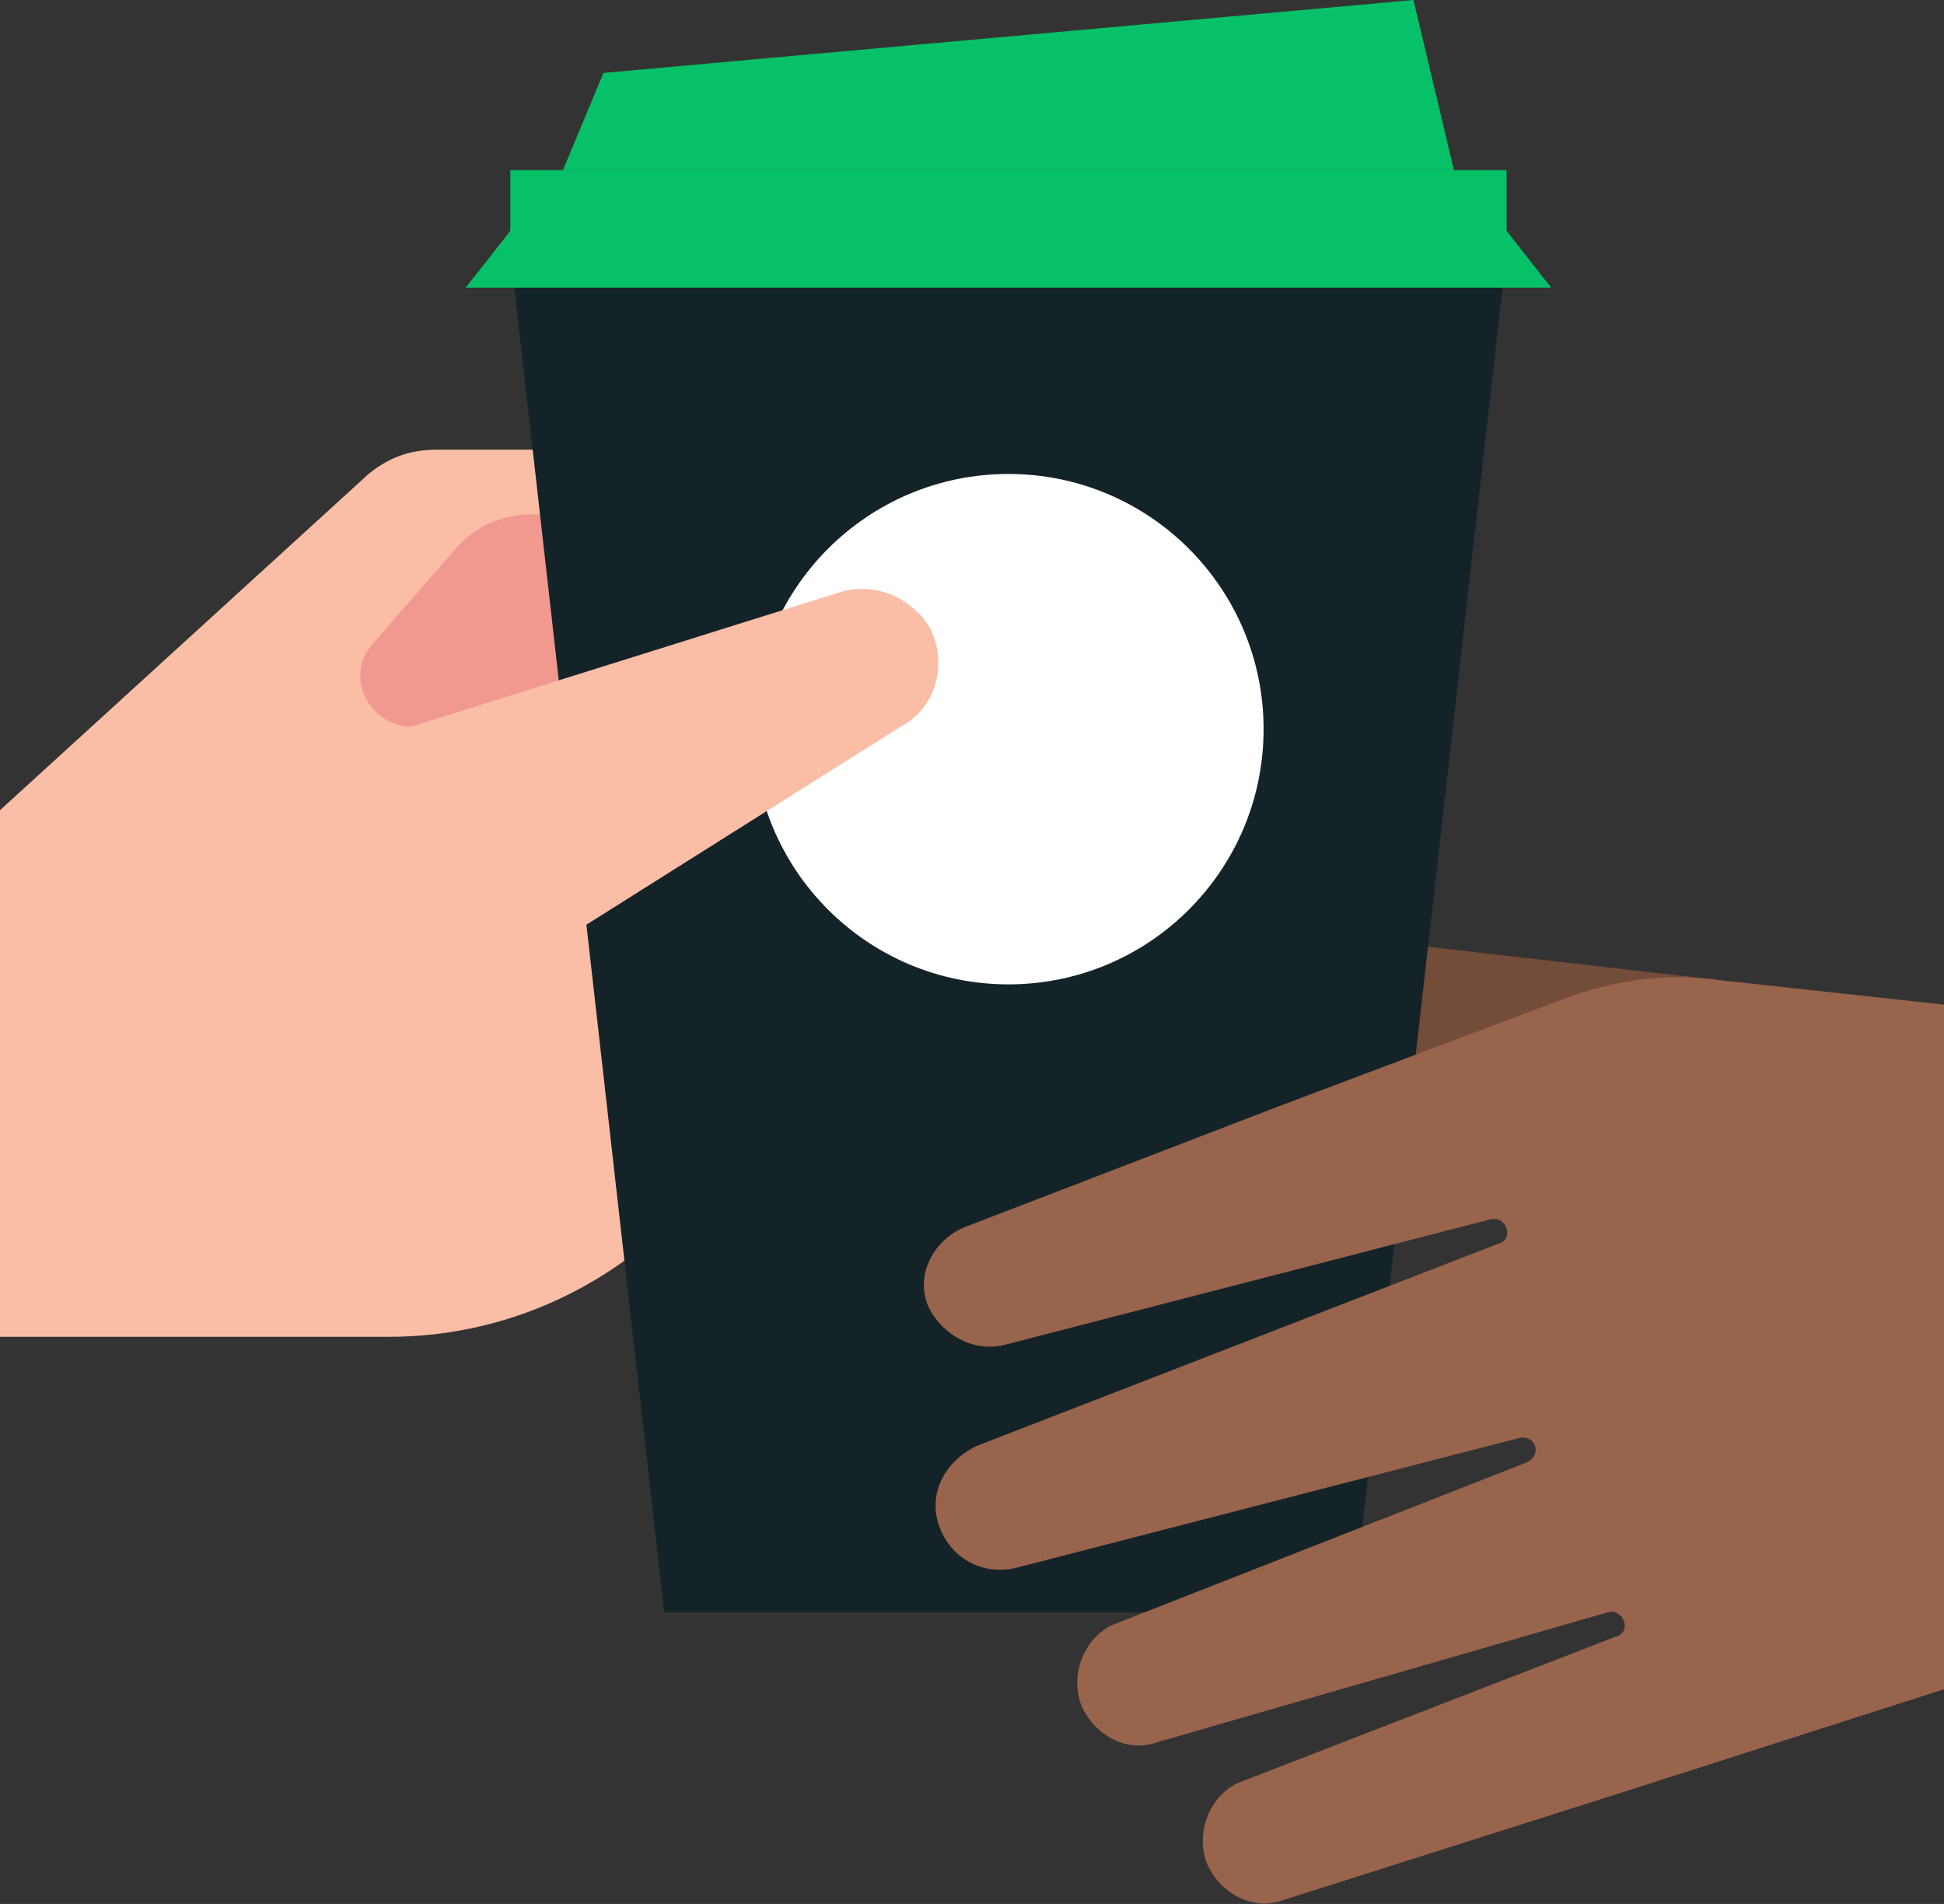 <svg width="48" height="47" viewBox="0 0 48 47" fill="none" xmlns="http://www.w3.org/2000/svg">
<rect x="0" y="0" width="48" height="47" fill="#333333" stroke="none"/>
<path d="M19.6 18.8V23C19.6 28.5 15.1 33 9.6 33H0V20L9.1 11.7C9.6 11.3 10.1 11.1 10.8 11.1H17.4V18.9H19.6V18.8Z" fill="#FABDA5"/>
<path d="M11.2 13.6L9.2 15.9C8.4 16.8 9.3 18.2 10.5 17.9L15.3 16.4L14 12.7H13.1C12.4 12.7 11.7 13 11.2 13.6Z" fill="#F1998E"/>
<path d="M38.7 30.5L42.5 24.2L28.5 22.6C27.7 22.5 26.9 23 26.6 23.7C26.2 24.6 26.7 25.7 27.6 26L38.7 30.5Z" fill="#744C3A"/>
<path d="M33.4 39.8H16.4L12.7 7.1H37.1L33.4 39.8Z" fill="#142328"/>
<path d="M37.2 4.2H12.6V5.7L11.5 7.1H38.3L37.2 5.7V4.2Z" fill="#06C167"/>
<path d="M34.9 0L14.9 1.8L13.9 4.2H35.9L34.9 0Z" fill="#06C167"/>
<path d="M24.9 24.3C28.38 24.3 31.2 21.479 31.2 18C31.2 14.521 28.38 11.7 24.9 11.7C21.421 11.7 18.6 14.521 18.6 18C18.6 21.479 21.421 24.3 24.9 24.3Z" fill="white"/>
<path d="M12.3 24.2L7.4 18.8L20.8 14.6C21.6 14.4 22.4 14.7 22.9 15.4C23.4 16.2 23.2 17.4 22.3 17.9L12.3 24.2Z" fill="#FABDA5"/>
<path d="M48 41.7L40.2 44.2L31.7 46.9C30.9 47.2 30.1 46.7 29.8 46C29.5 45.2 29.9 44.3 30.6 44L39.9 40.4C40.3 40.3 40.1 39.7 39.7 39.8L28.6 43C27.8 43.3 27 42.8 26.7 42.1C26.4 41.3 26.8 40.4 27.5 40.1L37.7 36.1C38.1 35.9 37.9 35.4 37.5 35.5L25.1 38.7C24.3 38.9 23.5 38.5 23.2 37.7C22.9 36.9 23.3 36.1 24.1 35.7L37 30.7C37.4 30.6 37.2 30 36.8 30.1L24.8 33.2C24 33.4 23.2 32.9 22.9 32.2C22.6 31.4 23.1 30.6 23.8 30.3L31.6 27.3L38.5 24.7C39.8 24.2 41.1 24 42.5 24.2L48 24.8V41.7Z" fill="#99644C"/>
</svg>